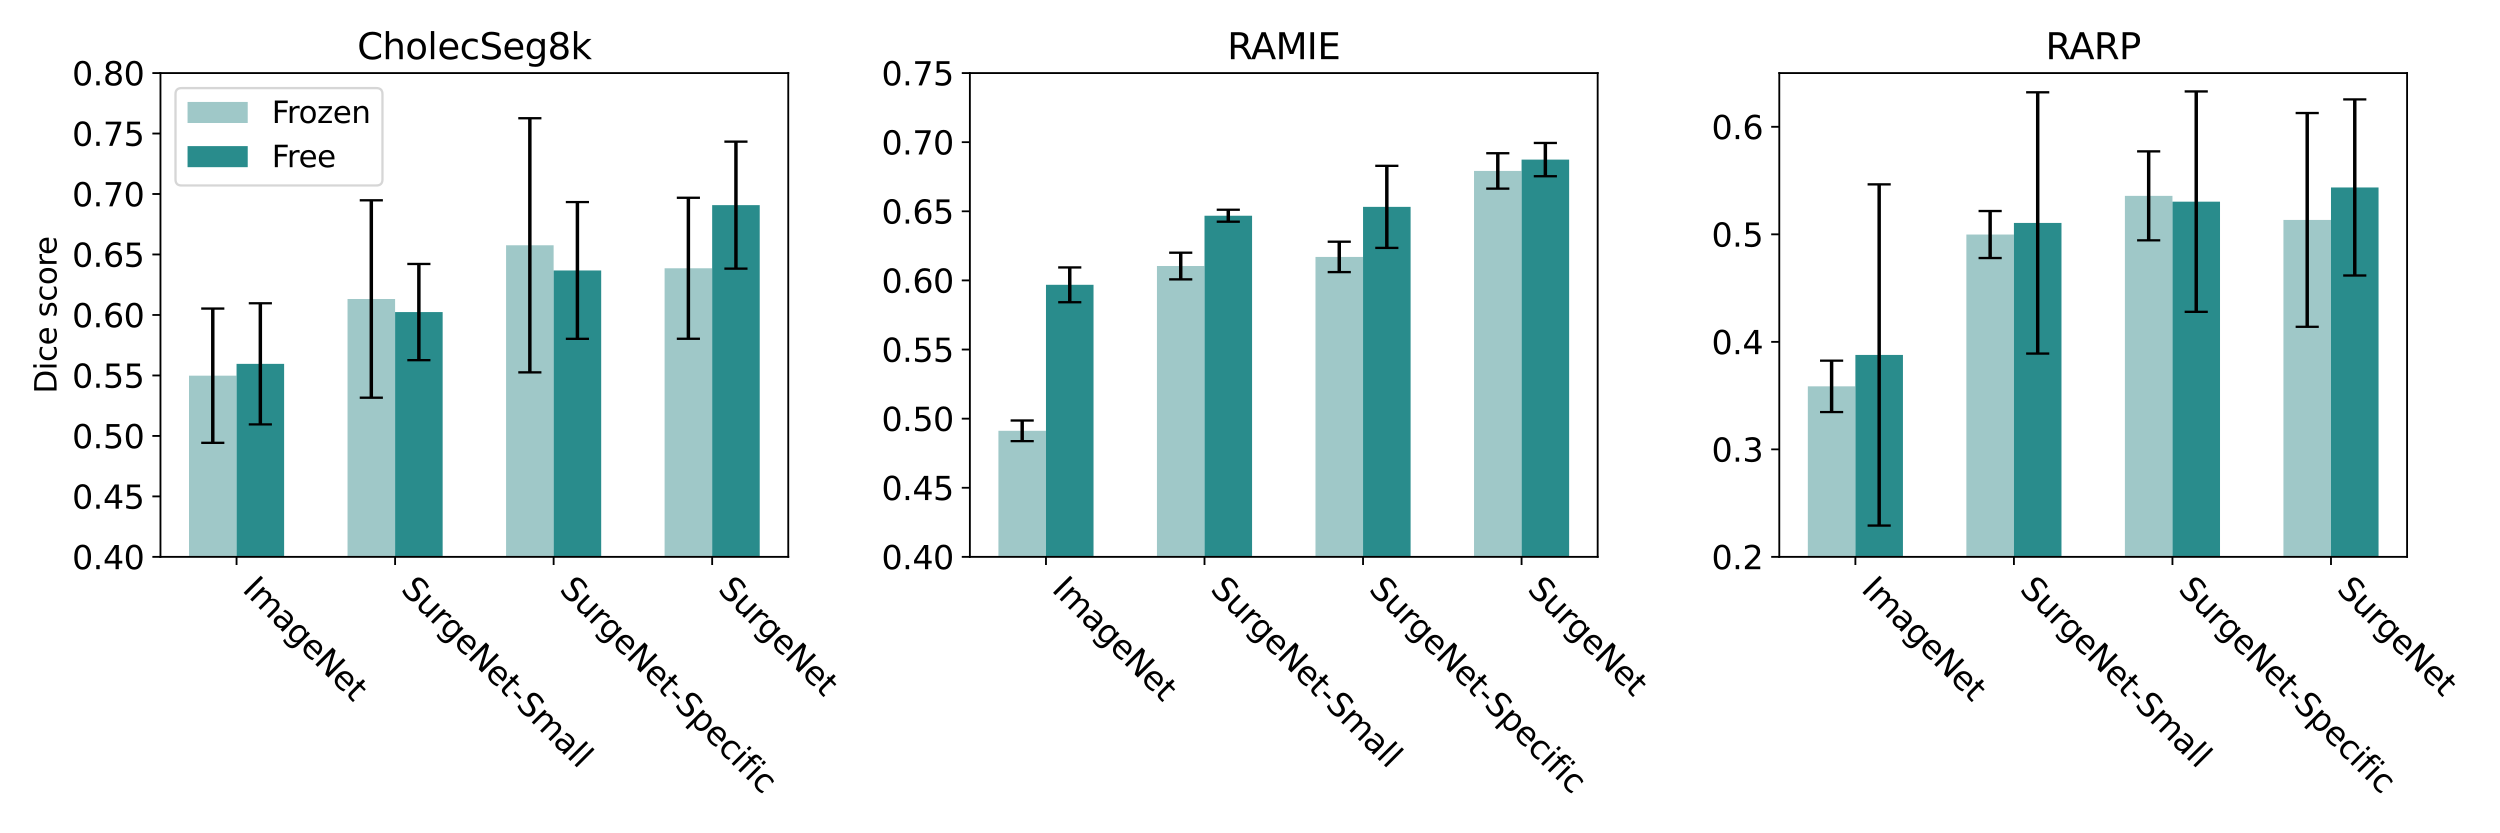 <?xml version="1.0" encoding="utf-8" standalone="no"?>
<!DOCTYPE svg PUBLIC "-//W3C//DTD SVG 1.1//EN"
  "http://www.w3.org/Graphics/SVG/1.1/DTD/svg11.dtd">
<svg xmlns:xlink="http://www.w3.org/1999/xlink" width="1080pt" height="360pt" viewBox="0 0 1080 360" xmlns="http://www.w3.org/2000/svg" version="1.1">
 <defs>
  <style type="text/css">*{stroke-linejoin: round; stroke-linecap: butt}</style>
 </defs>
 <g id="figure_1">
  <g id="patch_1">
   <path d="M 0 360 
L 1080 360 
L 1080 0 
L 0 0 
z
" style="fill: #ffffff"/>
  </g>
  <g id="axes_1">
   <g id="patch_2">
    <path d="M 69.32 240.573 
L 340.527 240.573 
L 340.527 31.56 
L 69.32 31.56 
z
" style="fill: #ffffff"/>
   </g>
   <g id="patch_3">
    <path d="M 81.648 449.586 
L 102.194 449.586 
L 102.194 162.298 
L 81.648 162.298 
z
" clip-path="url(#p10897b1c8f)" style="fill: #9fc8c8"/>
   </g>
   <g id="patch_4">
    <path d="M 150.134 449.586 
L 170.68 449.586 
L 170.68 129.169 
L 150.134 129.169 
z
" clip-path="url(#p10897b1c8f)" style="fill: #9fc8c8"/>
   </g>
   <g id="patch_5">
    <path d="M 218.621 449.586 
L 239.167 449.586 
L 239.167 105.969 
L 218.621 105.969 
z
" clip-path="url(#p10897b1c8f)" style="fill: #9fc8c8"/>
   </g>
   <g id="patch_6">
    <path d="M 287.107 449.586 
L 307.653 449.586 
L 307.653 115.897 
L 287.107 115.897 
z
" clip-path="url(#p10897b1c8f)" style="fill: #9fc8c8"/>
   </g>
   <g id="patch_7">
    <path d="M 102.194 449.586 
L 122.74 449.586 
L 122.74 157.177 
L 102.194 157.177 
z
" clip-path="url(#p10897b1c8f)" style="fill: #298c8c"/>
   </g>
   <g id="patch_8">
    <path d="M 170.68 449.586 
L 191.226 449.586 
L 191.226 134.813 
L 170.68 134.813 
z
" clip-path="url(#p10897b1c8f)" style="fill: #298c8c"/>
   </g>
   <g id="patch_9">
    <path d="M 239.167 449.586 
L 259.713 449.586 
L 259.713 116.837 
L 239.167 116.837 
z
" clip-path="url(#p10897b1c8f)" style="fill: #298c8c"/>
   </g>
   <g id="patch_10">
    <path d="M 307.653 449.586 
L 328.199 449.586 
L 328.199 88.621 
L 307.653 88.621 
z
" clip-path="url(#p10897b1c8f)" style="fill: #298c8c"/>
   </g>
   <g id="matplotlib.axis_1">
    <g id="xtick_1">
     <g id="line2d_1">
      <defs>
       <path id="m6257ae91d3" d="M 0 0 
L 0 3.5 
" style="stroke: #000000; stroke-width: 0.8"/>
      </defs>
      <g>
       <use xlink:href="#m6257ae91d3" x="102.194" y="240.573" style="stroke: #000000; stroke-width: 0.8"/>
      </g>
     </g>
     <g id="text_1">
      <!-- ImageNet -->
      <g transform="translate(104.252 255.095) rotate(-315) scale(0.14 -0.14)">
       <defs>
        <path id="DejaVuSans-49" d="M 628 4666 
L 1259 4666 
L 1259 0 
L 628 0 
L 628 4666 
z
" transform="scale(0.016)"/>
        <path id="DejaVuSans-6d" d="M 3328 2828 
Q 3544 3216 3844 3400 
Q 4144 3584 4550 3584 
Q 5097 3584 5394 3201 
Q 5691 2819 5691 2113 
L 5691 0 
L 5113 0 
L 5113 2094 
Q 5113 2597 4934 2840 
Q 4756 3084 4391 3084 
Q 3944 3084 3684 2787 
Q 3425 2491 3425 1978 
L 3425 0 
L 2847 0 
L 2847 2094 
Q 2847 2600 2669 2842 
Q 2491 3084 2119 3084 
Q 1678 3084 1418 2786 
Q 1159 2488 1159 1978 
L 1159 0 
L 581 0 
L 581 3500 
L 1159 3500 
L 1159 2956 
Q 1356 3278 1631 3431 
Q 1906 3584 2284 3584 
Q 2666 3584 2933 3390 
Q 3200 3197 3328 2828 
z
" transform="scale(0.016)"/>
        <path id="DejaVuSans-61" d="M 2194 1759 
Q 1497 1759 1228 1600 
Q 959 1441 959 1056 
Q 959 750 1161 570 
Q 1363 391 1709 391 
Q 2188 391 2477 730 
Q 2766 1069 2766 1631 
L 2766 1759 
L 2194 1759 
z
M 3341 1997 
L 3341 0 
L 2766 0 
L 2766 531 
Q 2569 213 2275 61 
Q 1981 -91 1556 -91 
Q 1019 -91 701 211 
Q 384 513 384 1019 
Q 384 1609 779 1909 
Q 1175 2209 1959 2209 
L 2766 2209 
L 2766 2266 
Q 2766 2663 2505 2880 
Q 2244 3097 1772 3097 
Q 1472 3097 1187 3025 
Q 903 2953 641 2809 
L 641 3341 
Q 956 3463 1253 3523 
Q 1550 3584 1831 3584 
Q 2591 3584 2966 3190 
Q 3341 2797 3341 1997 
z
" transform="scale(0.016)"/>
        <path id="DejaVuSans-67" d="M 2906 1791 
Q 2906 2416 2648 2759 
Q 2391 3103 1925 3103 
Q 1463 3103 1205 2759 
Q 947 2416 947 1791 
Q 947 1169 1205 825 
Q 1463 481 1925 481 
Q 2391 481 2648 825 
Q 2906 1169 2906 1791 
z
M 3481 434 
Q 3481 -459 3084 -895 
Q 2688 -1331 1869 -1331 
Q 1566 -1331 1297 -1286 
Q 1028 -1241 775 -1147 
L 775 -588 
Q 1028 -725 1275 -790 
Q 1522 -856 1778 -856 
Q 2344 -856 2625 -561 
Q 2906 -266 2906 331 
L 2906 616 
Q 2728 306 2450 153 
Q 2172 0 1784 0 
Q 1141 0 747 490 
Q 353 981 353 1791 
Q 353 2603 747 3093 
Q 1141 3584 1784 3584 
Q 2172 3584 2450 3431 
Q 2728 3278 2906 2969 
L 2906 3500 
L 3481 3500 
L 3481 434 
z
" transform="scale(0.016)"/>
        <path id="DejaVuSans-65" d="M 3597 1894 
L 3597 1613 
L 953 1613 
Q 991 1019 1311 708 
Q 1631 397 2203 397 
Q 2534 397 2845 478 
Q 3156 559 3463 722 
L 3463 178 
Q 3153 47 2828 -22 
Q 2503 -91 2169 -91 
Q 1331 -91 842 396 
Q 353 884 353 1716 
Q 353 2575 817 3079 
Q 1281 3584 2069 3584 
Q 2775 3584 3186 3129 
Q 3597 2675 3597 1894 
z
M 3022 2063 
Q 3016 2534 2758 2815 
Q 2500 3097 2075 3097 
Q 1594 3097 1305 2825 
Q 1016 2553 972 2059 
L 3022 2063 
z
" transform="scale(0.016)"/>
        <path id="DejaVuSans-4e" d="M 628 4666 
L 1478 4666 
L 3547 763 
L 3547 4666 
L 4159 4666 
L 4159 0 
L 3309 0 
L 1241 3903 
L 1241 0 
L 628 0 
L 628 4666 
z
" transform="scale(0.016)"/>
        <path id="DejaVuSans-74" d="M 1172 4494 
L 1172 3500 
L 2356 3500 
L 2356 3053 
L 1172 3053 
L 1172 1153 
Q 1172 725 1289 603 
Q 1406 481 1766 481 
L 2356 481 
L 2356 0 
L 1766 0 
Q 1100 0 847 248 
Q 594 497 594 1153 
L 594 3053 
L 172 3053 
L 172 3500 
L 594 3500 
L 594 4494 
L 1172 4494 
z
" transform="scale(0.016)"/>
       </defs>
       <use xlink:href="#DejaVuSans-49"/>
       <use xlink:href="#DejaVuSans-6d" x="29.492"/>
       <use xlink:href="#DejaVuSans-61" x="126.904"/>
       <use xlink:href="#DejaVuSans-67" x="188.184"/>
       <use xlink:href="#DejaVuSans-65" x="251.66"/>
       <use xlink:href="#DejaVuSans-4e" x="313.184"/>
       <use xlink:href="#DejaVuSans-65" x="387.988"/>
       <use xlink:href="#DejaVuSans-74" x="449.512"/>
      </g>
     </g>
    </g>
    <g id="xtick_2">
     <g id="line2d_2">
      <g>
       <use xlink:href="#m6257ae91d3" x="170.68" y="240.573" style="stroke: #000000; stroke-width: 0.8"/>
      </g>
     </g>
     <g id="text_2">
      <!-- SurgeNet-Small -->
      <g transform="translate(172.739 255.095) rotate(-315) scale(0.14 -0.14)">
       <defs>
        <path id="DejaVuSans-53" d="M 3425 4513 
L 3425 3897 
Q 3066 4069 2747 4153 
Q 2428 4238 2131 4238 
Q 1616 4238 1336 4038 
Q 1056 3838 1056 3469 
Q 1056 3159 1242 3001 
Q 1428 2844 1947 2747 
L 2328 2669 
Q 3034 2534 3370 2195 
Q 3706 1856 3706 1288 
Q 3706 609 3251 259 
Q 2797 -91 1919 -91 
Q 1588 -91 1214 -16 
Q 841 59 441 206 
L 441 856 
Q 825 641 1194 531 
Q 1563 422 1919 422 
Q 2459 422 2753 634 
Q 3047 847 3047 1241 
Q 3047 1584 2836 1778 
Q 2625 1972 2144 2069 
L 1759 2144 
Q 1053 2284 737 2584 
Q 422 2884 422 3419 
Q 422 4038 858 4394 
Q 1294 4750 2059 4750 
Q 2388 4750 2728 4690 
Q 3069 4631 3425 4513 
z
" transform="scale(0.016)"/>
        <path id="DejaVuSans-75" d="M 544 1381 
L 544 3500 
L 1119 3500 
L 1119 1403 
Q 1119 906 1312 657 
Q 1506 409 1894 409 
Q 2359 409 2629 706 
Q 2900 1003 2900 1516 
L 2900 3500 
L 3475 3500 
L 3475 0 
L 2900 0 
L 2900 538 
Q 2691 219 2414 64 
Q 2138 -91 1772 -91 
Q 1169 -91 856 284 
Q 544 659 544 1381 
z
M 1991 3584 
L 1991 3584 
z
" transform="scale(0.016)"/>
        <path id="DejaVuSans-72" d="M 2631 2963 
Q 2534 3019 2420 3045 
Q 2306 3072 2169 3072 
Q 1681 3072 1420 2755 
Q 1159 2438 1159 1844 
L 1159 0 
L 581 0 
L 581 3500 
L 1159 3500 
L 1159 2956 
Q 1341 3275 1631 3429 
Q 1922 3584 2338 3584 
Q 2397 3584 2469 3576 
Q 2541 3569 2628 3553 
L 2631 2963 
z
" transform="scale(0.016)"/>
        <path id="DejaVuSans-2d" d="M 313 2009 
L 1997 2009 
L 1997 1497 
L 313 1497 
L 313 2009 
z
" transform="scale(0.016)"/>
        <path id="DejaVuSans-6c" d="M 603 4863 
L 1178 4863 
L 1178 0 
L 603 0 
L 603 4863 
z
" transform="scale(0.016)"/>
       </defs>
       <use xlink:href="#DejaVuSans-53"/>
       <use xlink:href="#DejaVuSans-75" x="63.477"/>
       <use xlink:href="#DejaVuSans-72" x="126.855"/>
       <use xlink:href="#DejaVuSans-67" x="166.219"/>
       <use xlink:href="#DejaVuSans-65" x="229.695"/>
       <use xlink:href="#DejaVuSans-4e" x="291.219"/>
       <use xlink:href="#DejaVuSans-65" x="366.023"/>
       <use xlink:href="#DejaVuSans-74" x="427.547"/>
       <use xlink:href="#DejaVuSans-2d" x="466.756"/>
       <use xlink:href="#DejaVuSans-53" x="502.84"/>
       <use xlink:href="#DejaVuSans-6d" x="566.316"/>
       <use xlink:href="#DejaVuSans-61" x="663.729"/>
       <use xlink:href="#DejaVuSans-6c" x="725.008"/>
       <use xlink:href="#DejaVuSans-6c" x="752.791"/>
      </g>
     </g>
    </g>
    <g id="xtick_3">
     <g id="line2d_3">
      <g>
       <use xlink:href="#m6257ae91d3" x="239.167" y="240.573" style="stroke: #000000; stroke-width: 0.8"/>
      </g>
     </g>
     <g id="text_3">
      <!-- SurgeNet-Specific -->
      <g transform="translate(241.226 255.095) rotate(-315) scale(0.14 -0.14)">
       <defs>
        <path id="DejaVuSans-70" d="M 1159 525 
L 1159 -1331 
L 581 -1331 
L 581 3500 
L 1159 3500 
L 1159 2969 
Q 1341 3281 1617 3432 
Q 1894 3584 2278 3584 
Q 2916 3584 3314 3078 
Q 3713 2572 3713 1747 
Q 3713 922 3314 415 
Q 2916 -91 2278 -91 
Q 1894 -91 1617 61 
Q 1341 213 1159 525 
z
M 3116 1747 
Q 3116 2381 2855 2742 
Q 2594 3103 2138 3103 
Q 1681 3103 1420 2742 
Q 1159 2381 1159 1747 
Q 1159 1113 1420 752 
Q 1681 391 2138 391 
Q 2594 391 2855 752 
Q 3116 1113 3116 1747 
z
" transform="scale(0.016)"/>
        <path id="DejaVuSans-63" d="M 3122 3366 
L 3122 2828 
Q 2878 2963 2633 3030 
Q 2388 3097 2138 3097 
Q 1578 3097 1268 2742 
Q 959 2388 959 1747 
Q 959 1106 1268 751 
Q 1578 397 2138 397 
Q 2388 397 2633 464 
Q 2878 531 3122 666 
L 3122 134 
Q 2881 22 2623 -34 
Q 2366 -91 2075 -91 
Q 1284 -91 818 406 
Q 353 903 353 1747 
Q 353 2603 823 3093 
Q 1294 3584 2113 3584 
Q 2378 3584 2631 3529 
Q 2884 3475 3122 3366 
z
" transform="scale(0.016)"/>
        <path id="DejaVuSans-69" d="M 603 3500 
L 1178 3500 
L 1178 0 
L 603 0 
L 603 3500 
z
M 603 4863 
L 1178 4863 
L 1178 4134 
L 603 4134 
L 603 4863 
z
" transform="scale(0.016)"/>
        <path id="DejaVuSans-66" d="M 2375 4863 
L 2375 4384 
L 1825 4384 
Q 1516 4384 1395 4259 
Q 1275 4134 1275 3809 
L 1275 3500 
L 2222 3500 
L 2222 3053 
L 1275 3053 
L 1275 0 
L 697 0 
L 697 3053 
L 147 3053 
L 147 3500 
L 697 3500 
L 697 3744 
Q 697 4328 969 4595 
Q 1241 4863 1831 4863 
L 2375 4863 
z
" transform="scale(0.016)"/>
       </defs>
       <use xlink:href="#DejaVuSans-53"/>
       <use xlink:href="#DejaVuSans-75" x="63.477"/>
       <use xlink:href="#DejaVuSans-72" x="126.855"/>
       <use xlink:href="#DejaVuSans-67" x="166.219"/>
       <use xlink:href="#DejaVuSans-65" x="229.695"/>
       <use xlink:href="#DejaVuSans-4e" x="291.219"/>
       <use xlink:href="#DejaVuSans-65" x="366.023"/>
       <use xlink:href="#DejaVuSans-74" x="427.547"/>
       <use xlink:href="#DejaVuSans-2d" x="466.756"/>
       <use xlink:href="#DejaVuSans-53" x="502.84"/>
       <use xlink:href="#DejaVuSans-70" x="566.316"/>
       <use xlink:href="#DejaVuSans-65" x="629.793"/>
       <use xlink:href="#DejaVuSans-63" x="691.316"/>
       <use xlink:href="#DejaVuSans-69" x="746.297"/>
       <use xlink:href="#DejaVuSans-66" x="774.08"/>
       <use xlink:href="#DejaVuSans-69" x="809.285"/>
       <use xlink:href="#DejaVuSans-63" x="837.068"/>
      </g>
     </g>
    </g>
    <g id="xtick_4">
     <g id="line2d_4">
      <g>
       <use xlink:href="#m6257ae91d3" x="307.653" y="240.573" style="stroke: #000000; stroke-width: 0.8"/>
      </g>
     </g>
     <g id="text_4">
      <!-- SurgeNet -->
      <g transform="translate(309.712 255.095) rotate(-315) scale(0.14 -0.14)">
       <use xlink:href="#DejaVuSans-53"/>
       <use xlink:href="#DejaVuSans-75" x="63.477"/>
       <use xlink:href="#DejaVuSans-72" x="126.855"/>
       <use xlink:href="#DejaVuSans-67" x="166.219"/>
       <use xlink:href="#DejaVuSans-65" x="229.695"/>
       <use xlink:href="#DejaVuSans-4e" x="291.219"/>
       <use xlink:href="#DejaVuSans-65" x="366.023"/>
       <use xlink:href="#DejaVuSans-74" x="427.547"/>
      </g>
     </g>
    </g>
   </g>
   <g id="matplotlib.axis_2">
    <g id="ytick_1">
     <g id="line2d_5">
      <defs>
       <path id="m3f61ec15bc" d="M 0 0 
L -3.5 0 
" style="stroke: #000000; stroke-width: 0.8"/>
      </defs>
      <g>
       <use xlink:href="#m3f61ec15bc" x="69.32" y="240.573" style="stroke: #000000; stroke-width: 0.8"/>
      </g>
     </g>
     <g id="text_5">
      <!-- 0.40 -->
      <g transform="translate(31.148 245.892) scale(0.14 -0.14)">
       <defs>
        <path id="DejaVuSans-30" d="M 2034 4250 
Q 1547 4250 1301 3770 
Q 1056 3291 1056 2328 
Q 1056 1369 1301 889 
Q 1547 409 2034 409 
Q 2525 409 2770 889 
Q 3016 1369 3016 2328 
Q 3016 3291 2770 3770 
Q 2525 4250 2034 4250 
z
M 2034 4750 
Q 2819 4750 3233 4129 
Q 3647 3509 3647 2328 
Q 3647 1150 3233 529 
Q 2819 -91 2034 -91 
Q 1250 -91 836 529 
Q 422 1150 422 2328 
Q 422 3509 836 4129 
Q 1250 4750 2034 4750 
z
" transform="scale(0.016)"/>
        <path id="DejaVuSans-2e" d="M 684 794 
L 1344 794 
L 1344 0 
L 684 0 
L 684 794 
z
" transform="scale(0.016)"/>
        <path id="DejaVuSans-34" d="M 2419 4116 
L 825 1625 
L 2419 1625 
L 2419 4116 
z
M 2253 4666 
L 3047 4666 
L 3047 1625 
L 3713 1625 
L 3713 1100 
L 3047 1100 
L 3047 0 
L 2419 0 
L 2419 1100 
L 313 1100 
L 313 1709 
L 2253 4666 
z
" transform="scale(0.016)"/>
       </defs>
       <use xlink:href="#DejaVuSans-30"/>
       <use xlink:href="#DejaVuSans-2e" x="63.623"/>
       <use xlink:href="#DejaVuSans-34" x="95.41"/>
       <use xlink:href="#DejaVuSans-30" x="159.033"/>
      </g>
     </g>
    </g>
    <g id="ytick_2">
     <g id="line2d_6">
      <g>
       <use xlink:href="#m3f61ec15bc" x="69.32" y="214.447" style="stroke: #000000; stroke-width: 0.8"/>
      </g>
     </g>
     <g id="text_6">
      <!-- 0.45 -->
      <g transform="translate(31.148 219.765) scale(0.14 -0.14)">
       <defs>
        <path id="DejaVuSans-35" d="M 691 4666 
L 3169 4666 
L 3169 4134 
L 1269 4134 
L 1269 2991 
Q 1406 3038 1543 3061 
Q 1681 3084 1819 3084 
Q 2600 3084 3056 2656 
Q 3513 2228 3513 1497 
Q 3513 744 3044 326 
Q 2575 -91 1722 -91 
Q 1428 -91 1123 -41 
Q 819 9 494 109 
L 494 744 
Q 775 591 1075 516 
Q 1375 441 1709 441 
Q 2250 441 2565 725 
Q 2881 1009 2881 1497 
Q 2881 1984 2565 2268 
Q 2250 2553 1709 2553 
Q 1456 2553 1204 2497 
Q 953 2441 691 2322 
L 691 4666 
z
" transform="scale(0.016)"/>
       </defs>
       <use xlink:href="#DejaVuSans-30"/>
       <use xlink:href="#DejaVuSans-2e" x="63.623"/>
       <use xlink:href="#DejaVuSans-34" x="95.41"/>
       <use xlink:href="#DejaVuSans-35" x="159.033"/>
      </g>
     </g>
    </g>
    <g id="ytick_3">
     <g id="line2d_7">
      <g>
       <use xlink:href="#m3f61ec15bc" x="69.32" y="188.32" style="stroke: #000000; stroke-width: 0.8"/>
      </g>
     </g>
     <g id="text_7">
      <!-- 0.50 -->
      <g transform="translate(31.148 193.639) scale(0.14 -0.14)">
       <use xlink:href="#DejaVuSans-30"/>
       <use xlink:href="#DejaVuSans-2e" x="63.623"/>
       <use xlink:href="#DejaVuSans-35" x="95.41"/>
       <use xlink:href="#DejaVuSans-30" x="159.033"/>
      </g>
     </g>
    </g>
    <g id="ytick_4">
     <g id="line2d_8">
      <g>
       <use xlink:href="#m3f61ec15bc" x="69.32" y="162.193" style="stroke: #000000; stroke-width: 0.8"/>
      </g>
     </g>
     <g id="text_8">
      <!-- 0.55 -->
      <g transform="translate(31.148 167.512) scale(0.14 -0.14)">
       <use xlink:href="#DejaVuSans-30"/>
       <use xlink:href="#DejaVuSans-2e" x="63.623"/>
       <use xlink:href="#DejaVuSans-35" x="95.41"/>
       <use xlink:href="#DejaVuSans-35" x="159.033"/>
      </g>
     </g>
    </g>
    <g id="ytick_5">
     <g id="line2d_9">
      <g>
       <use xlink:href="#m3f61ec15bc" x="69.32" y="136.067" style="stroke: #000000; stroke-width: 0.8"/>
      </g>
     </g>
     <g id="text_9">
      <!-- 0.60 -->
      <g transform="translate(31.148 141.385) scale(0.14 -0.14)">
       <defs>
        <path id="DejaVuSans-36" d="M 2113 2584 
Q 1688 2584 1439 2293 
Q 1191 2003 1191 1497 
Q 1191 994 1439 701 
Q 1688 409 2113 409 
Q 2538 409 2786 701 
Q 3034 994 3034 1497 
Q 3034 2003 2786 2293 
Q 2538 2584 2113 2584 
z
M 3366 4563 
L 3366 3988 
Q 3128 4100 2886 4159 
Q 2644 4219 2406 4219 
Q 1781 4219 1451 3797 
Q 1122 3375 1075 2522 
Q 1259 2794 1537 2939 
Q 1816 3084 2150 3084 
Q 2853 3084 3261 2657 
Q 3669 2231 3669 1497 
Q 3669 778 3244 343 
Q 2819 -91 2113 -91 
Q 1303 -91 875 529 
Q 447 1150 447 2328 
Q 447 3434 972 4092 
Q 1497 4750 2381 4750 
Q 2619 4750 2861 4703 
Q 3103 4656 3366 4563 
z
" transform="scale(0.016)"/>
       </defs>
       <use xlink:href="#DejaVuSans-30"/>
       <use xlink:href="#DejaVuSans-2e" x="63.623"/>
       <use xlink:href="#DejaVuSans-36" x="95.41"/>
       <use xlink:href="#DejaVuSans-30" x="159.033"/>
      </g>
     </g>
    </g>
    <g id="ytick_6">
     <g id="line2d_10">
      <g>
       <use xlink:href="#m3f61ec15bc" x="69.32" y="109.94" style="stroke: #000000; stroke-width: 0.8"/>
      </g>
     </g>
     <g id="text_10">
      <!-- 0.65 -->
      <g transform="translate(31.148 115.259) scale(0.14 -0.14)">
       <use xlink:href="#DejaVuSans-30"/>
       <use xlink:href="#DejaVuSans-2e" x="63.623"/>
       <use xlink:href="#DejaVuSans-36" x="95.41"/>
       <use xlink:href="#DejaVuSans-35" x="159.033"/>
      </g>
     </g>
    </g>
    <g id="ytick_7">
     <g id="line2d_11">
      <g>
       <use xlink:href="#m3f61ec15bc" x="69.32" y="83.813" style="stroke: #000000; stroke-width: 0.8"/>
      </g>
     </g>
     <g id="text_11">
      <!-- 0.70 -->
      <g transform="translate(31.148 89.132) scale(0.14 -0.14)">
       <defs>
        <path id="DejaVuSans-37" d="M 525 4666 
L 3525 4666 
L 3525 4397 
L 1831 0 
L 1172 0 
L 2766 4134 
L 525 4134 
L 525 4666 
z
" transform="scale(0.016)"/>
       </defs>
       <use xlink:href="#DejaVuSans-30"/>
       <use xlink:href="#DejaVuSans-2e" x="63.623"/>
       <use xlink:href="#DejaVuSans-37" x="95.41"/>
       <use xlink:href="#DejaVuSans-30" x="159.033"/>
      </g>
     </g>
    </g>
    <g id="ytick_8">
     <g id="line2d_12">
      <g>
       <use xlink:href="#m3f61ec15bc" x="69.32" y="57.687" style="stroke: #000000; stroke-width: 0.8"/>
      </g>
     </g>
     <g id="text_12">
      <!-- 0.75 -->
      <g transform="translate(31.148 63.006) scale(0.14 -0.14)">
       <use xlink:href="#DejaVuSans-30"/>
       <use xlink:href="#DejaVuSans-2e" x="63.623"/>
       <use xlink:href="#DejaVuSans-37" x="95.41"/>
       <use xlink:href="#DejaVuSans-35" x="159.033"/>
      </g>
     </g>
    </g>
    <g id="ytick_9">
     <g id="line2d_13">
      <g>
       <use xlink:href="#m3f61ec15bc" x="69.32" y="31.56" style="stroke: #000000; stroke-width: 0.8"/>
      </g>
     </g>
     <g id="text_13">
      <!-- 0.80 -->
      <g transform="translate(31.148 36.879) scale(0.14 -0.14)">
       <defs>
        <path id="DejaVuSans-38" d="M 2034 2216 
Q 1584 2216 1326 1975 
Q 1069 1734 1069 1313 
Q 1069 891 1326 650 
Q 1584 409 2034 409 
Q 2484 409 2743 651 
Q 3003 894 3003 1313 
Q 3003 1734 2745 1975 
Q 2488 2216 2034 2216 
z
M 1403 2484 
Q 997 2584 770 2862 
Q 544 3141 544 3541 
Q 544 4100 942 4425 
Q 1341 4750 2034 4750 
Q 2731 4750 3128 4425 
Q 3525 4100 3525 3541 
Q 3525 3141 3298 2862 
Q 3072 2584 2669 2484 
Q 3125 2378 3379 2068 
Q 3634 1759 3634 1313 
Q 3634 634 3220 271 
Q 2806 -91 2034 -91 
Q 1263 -91 848 271 
Q 434 634 434 1313 
Q 434 1759 690 2068 
Q 947 2378 1403 2484 
z
M 1172 3481 
Q 1172 3119 1398 2916 
Q 1625 2713 2034 2713 
Q 2441 2713 2670 2916 
Q 2900 3119 2900 3481 
Q 2900 3844 2670 4047 
Q 2441 4250 2034 4250 
Q 1625 4250 1398 4047 
Q 1172 3844 1172 3481 
z
" transform="scale(0.016)"/>
       </defs>
       <use xlink:href="#DejaVuSans-30"/>
       <use xlink:href="#DejaVuSans-2e" x="63.623"/>
       <use xlink:href="#DejaVuSans-38" x="95.41"/>
       <use xlink:href="#DejaVuSans-30" x="159.033"/>
      </g>
     </g>
    </g>
    <g id="text_14">
     <!-- Dice score -->
     <g transform="translate(24.445 169.979) rotate(-90) scale(0.13 -0.13)">
      <defs>
       <path id="DejaVuSans-44" d="M 1259 4147 
L 1259 519 
L 2022 519 
Q 2988 519 3436 956 
Q 3884 1394 3884 2338 
Q 3884 3275 3436 3711 
Q 2988 4147 2022 4147 
L 1259 4147 
z
M 628 4666 
L 1925 4666 
Q 3281 4666 3915 4102 
Q 4550 3538 4550 2338 
Q 4550 1131 3912 565 
Q 3275 0 1925 0 
L 628 0 
L 628 4666 
z
" transform="scale(0.016)"/>
       <path id="DejaVuSans-20" transform="scale(0.016)"/>
       <path id="DejaVuSans-73" d="M 2834 3397 
L 2834 2853 
Q 2591 2978 2328 3040 
Q 2066 3103 1784 3103 
Q 1356 3103 1142 2972 
Q 928 2841 928 2578 
Q 928 2378 1081 2264 
Q 1234 2150 1697 2047 
L 1894 2003 
Q 2506 1872 2764 1633 
Q 3022 1394 3022 966 
Q 3022 478 2636 193 
Q 2250 -91 1575 -91 
Q 1294 -91 989 -36 
Q 684 19 347 128 
L 347 722 
Q 666 556 975 473 
Q 1284 391 1588 391 
Q 1994 391 2212 530 
Q 2431 669 2431 922 
Q 2431 1156 2273 1281 
Q 2116 1406 1581 1522 
L 1381 1569 
Q 847 1681 609 1914 
Q 372 2147 372 2553 
Q 372 3047 722 3315 
Q 1072 3584 1716 3584 
Q 2034 3584 2315 3537 
Q 2597 3491 2834 3397 
z
" transform="scale(0.016)"/>
       <path id="DejaVuSans-6f" d="M 1959 3097 
Q 1497 3097 1228 2736 
Q 959 2375 959 1747 
Q 959 1119 1226 758 
Q 1494 397 1959 397 
Q 2419 397 2687 759 
Q 2956 1122 2956 1747 
Q 2956 2369 2687 2733 
Q 2419 3097 1959 3097 
z
M 1959 3584 
Q 2709 3584 3137 3096 
Q 3566 2609 3566 1747 
Q 3566 888 3137 398 
Q 2709 -91 1959 -91 
Q 1206 -91 779 398 
Q 353 888 353 1747 
Q 353 2609 779 3096 
Q 1206 3584 1959 3584 
z
" transform="scale(0.016)"/>
      </defs>
      <use xlink:href="#DejaVuSans-44"/>
      <use xlink:href="#DejaVuSans-69" x="77.002"/>
      <use xlink:href="#DejaVuSans-63" x="104.785"/>
      <use xlink:href="#DejaVuSans-65" x="159.766"/>
      <use xlink:href="#DejaVuSans-20" x="221.289"/>
      <use xlink:href="#DejaVuSans-73" x="253.076"/>
      <use xlink:href="#DejaVuSans-63" x="305.176"/>
      <use xlink:href="#DejaVuSans-6f" x="360.156"/>
      <use xlink:href="#DejaVuSans-72" x="421.338"/>
      <use xlink:href="#DejaVuSans-65" x="460.201"/>
     </g>
    </g>
   </g>
   <g id="LineCollection_1">
    <path d="M 91.921 191.303 
L 91.921 133.293 
" clip-path="url(#p10897b1c8f)" style="fill: none; stroke: #000000; stroke-width: 1.5"/>
    <path d="M 160.407 171.813 
L 160.407 86.525 
" clip-path="url(#p10897b1c8f)" style="fill: none; stroke: #000000; stroke-width: 1.5"/>
    <path d="M 228.894 160.853 
L 228.894 51.085 
" clip-path="url(#p10897b1c8f)" style="fill: none; stroke: #000000; stroke-width: 1.5"/>
    <path d="M 297.38 146.356 
L 297.38 85.438 
" clip-path="url(#p10897b1c8f)" style="fill: none; stroke: #000000; stroke-width: 1.5"/>
   </g>
   <g id="line2d_14">
    <defs>
     <path id="md0d13952b5" d="M 5 0 
L -5 -0 
" style="stroke: #000000"/>
    </defs>
    <g clip-path="url(#p10897b1c8f)">
     <use xlink:href="#md0d13952b5" x="91.921" y="191.303" style="stroke: #000000"/>
     <use xlink:href="#md0d13952b5" x="160.407" y="171.813" style="stroke: #000000"/>
     <use xlink:href="#md0d13952b5" x="228.894" y="160.853" style="stroke: #000000"/>
     <use xlink:href="#md0d13952b5" x="297.38" y="146.356" style="stroke: #000000"/>
    </g>
   </g>
   <g id="line2d_15">
    <g clip-path="url(#p10897b1c8f)">
     <use xlink:href="#md0d13952b5" x="91.921" y="133.293" style="stroke: #000000"/>
     <use xlink:href="#md0d13952b5" x="160.407" y="86.525" style="stroke: #000000"/>
     <use xlink:href="#md0d13952b5" x="228.894" y="51.085" style="stroke: #000000"/>
     <use xlink:href="#md0d13952b5" x="297.38" y="85.438" style="stroke: #000000"/>
    </g>
   </g>
   <g id="LineCollection_2">
    <path d="M 112.467 183.342 
L 112.467 131.012 
" clip-path="url(#p10897b1c8f)" style="fill: none; stroke: #000000; stroke-width: 1.5"/>
    <path d="M 180.953 155.595 
L 180.953 114.03 
" clip-path="url(#p10897b1c8f)" style="fill: none; stroke: #000000; stroke-width: 1.5"/>
    <path d="M 249.44 146.381 
L 249.44 87.294 
" clip-path="url(#p10897b1c8f)" style="fill: none; stroke: #000000; stroke-width: 1.5"/>
    <path d="M 317.926 116.051 
L 317.926 61.19 
" clip-path="url(#p10897b1c8f)" style="fill: none; stroke: #000000; stroke-width: 1.5"/>
   </g>
   <g id="line2d_16">
    <g clip-path="url(#p10897b1c8f)">
     <use xlink:href="#md0d13952b5" x="112.467" y="183.342" style="stroke: #000000"/>
     <use xlink:href="#md0d13952b5" x="180.953" y="155.595" style="stroke: #000000"/>
     <use xlink:href="#md0d13952b5" x="249.44" y="146.381" style="stroke: #000000"/>
     <use xlink:href="#md0d13952b5" x="317.926" y="116.051" style="stroke: #000000"/>
    </g>
   </g>
   <g id="line2d_17">
    <g clip-path="url(#p10897b1c8f)">
     <use xlink:href="#md0d13952b5" x="112.467" y="131.012" style="stroke: #000000"/>
     <use xlink:href="#md0d13952b5" x="180.953" y="114.03" style="stroke: #000000"/>
     <use xlink:href="#md0d13952b5" x="249.44" y="87.294" style="stroke: #000000"/>
     <use xlink:href="#md0d13952b5" x="317.926" y="61.19" style="stroke: #000000"/>
    </g>
   </g>
   <g id="patch_11">
    <path d="M 69.32 240.573 
L 69.32 31.56 
" style="fill: none; stroke: #000000; stroke-width: 0.8; stroke-linejoin: miter; stroke-linecap: square"/>
   </g>
   <g id="patch_12">
    <path d="M 340.527 240.573 
L 340.527 31.56 
" style="fill: none; stroke: #000000; stroke-width: 0.8; stroke-linejoin: miter; stroke-linecap: square"/>
   </g>
   <g id="patch_13">
    <path d="M 69.32 240.573 
L 340.527 240.573 
" style="fill: none; stroke: #000000; stroke-width: 0.8; stroke-linejoin: miter; stroke-linecap: square"/>
   </g>
   <g id="patch_14">
    <path d="M 69.32 31.56 
L 340.527 31.56 
" style="fill: none; stroke: #000000; stroke-width: 0.8; stroke-linejoin: miter; stroke-linecap: square"/>
   </g>
   <g id="text_15">
    <!-- CholecSeg8k -->
    <g transform="translate(154.323 25.56) scale(0.156 -0.156)">
     <defs>
      <path id="DejaVuSans-43" d="M 4122 4306 
L 4122 3641 
Q 3803 3938 3442 4084 
Q 3081 4231 2675 4231 
Q 1875 4231 1450 3742 
Q 1025 3253 1025 2328 
Q 1025 1406 1450 917 
Q 1875 428 2675 428 
Q 3081 428 3442 575 
Q 3803 722 4122 1019 
L 4122 359 
Q 3791 134 3420 21 
Q 3050 -91 2638 -91 
Q 1578 -91 968 557 
Q 359 1206 359 2328 
Q 359 3453 968 4101 
Q 1578 4750 2638 4750 
Q 3056 4750 3426 4639 
Q 3797 4528 4122 4306 
z
" transform="scale(0.016)"/>
      <path id="DejaVuSans-68" d="M 3513 2113 
L 3513 0 
L 2938 0 
L 2938 2094 
Q 2938 2591 2744 2837 
Q 2550 3084 2163 3084 
Q 1697 3084 1428 2787 
Q 1159 2491 1159 1978 
L 1159 0 
L 581 0 
L 581 4863 
L 1159 4863 
L 1159 2956 
Q 1366 3272 1645 3428 
Q 1925 3584 2291 3584 
Q 2894 3584 3203 3211 
Q 3513 2838 3513 2113 
z
" transform="scale(0.016)"/>
      <path id="DejaVuSans-6b" d="M 581 4863 
L 1159 4863 
L 1159 1991 
L 2875 3500 
L 3609 3500 
L 1753 1863 
L 3688 0 
L 2938 0 
L 1159 1709 
L 1159 0 
L 581 0 
L 581 4863 
z
" transform="scale(0.016)"/>
     </defs>
     <use xlink:href="#DejaVuSans-43"/>
     <use xlink:href="#DejaVuSans-68" x="69.824"/>
     <use xlink:href="#DejaVuSans-6f" x="133.203"/>
     <use xlink:href="#DejaVuSans-6c" x="194.385"/>
     <use xlink:href="#DejaVuSans-65" x="222.168"/>
     <use xlink:href="#DejaVuSans-63" x="283.691"/>
     <use xlink:href="#DejaVuSans-53" x="338.672"/>
     <use xlink:href="#DejaVuSans-65" x="402.148"/>
     <use xlink:href="#DejaVuSans-67" x="463.672"/>
     <use xlink:href="#DejaVuSans-38" x="527.148"/>
     <use xlink:href="#DejaVuSans-6b" x="590.771"/>
    </g>
   </g>
   <g id="legend_1">
    <g id="patch_15">
     <path d="M 78.42 80.123 
L 162.621 80.123 
Q 165.221 80.123 165.221 77.523 
L 165.221 40.66 
Q 165.221 38.06 162.621 38.06 
L 78.42 38.06 
Q 75.82 38.06 75.82 40.66 
L 75.82 77.523 
Q 75.82 80.123 78.42 80.123 
z
" style="fill: #ffffff; opacity: 0.8; stroke: #cccccc; stroke-linejoin: miter"/>
    </g>
    <g id="patch_16">
     <path d="M 81.02 53.138 
L 107.02 53.138 
L 107.02 44.038 
L 81.02 44.038 
z
" style="fill: #9fc8c8"/>
    </g>
    <g id="text_16">
     <!-- Frozen -->
     <g transform="translate(117.42 53.138) scale(0.13 -0.13)">
      <defs>
       <path id="DejaVuSans-46" d="M 628 4666 
L 3309 4666 
L 3309 4134 
L 1259 4134 
L 1259 2759 
L 3109 2759 
L 3109 2228 
L 1259 2228 
L 1259 0 
L 628 0 
L 628 4666 
z
" transform="scale(0.016)"/>
       <path id="DejaVuSans-7a" d="M 353 3500 
L 3084 3500 
L 3084 2975 
L 922 459 
L 3084 459 
L 3084 0 
L 275 0 
L 275 525 
L 2438 3041 
L 353 3041 
L 353 3500 
z
" transform="scale(0.016)"/>
       <path id="DejaVuSans-6e" d="M 3513 2113 
L 3513 0 
L 2938 0 
L 2938 2094 
Q 2938 2591 2744 2837 
Q 2550 3084 2163 3084 
Q 1697 3084 1428 2787 
Q 1159 2491 1159 1978 
L 1159 0 
L 581 0 
L 581 3500 
L 1159 3500 
L 1159 2956 
Q 1366 3272 1645 3428 
Q 1925 3584 2291 3584 
Q 2894 3584 3203 3211 
Q 3513 2838 3513 2113 
z
" transform="scale(0.016)"/>
      </defs>
      <use xlink:href="#DejaVuSans-46"/>
      <use xlink:href="#DejaVuSans-72" x="50.27"/>
      <use xlink:href="#DejaVuSans-6f" x="89.133"/>
      <use xlink:href="#DejaVuSans-7a" x="150.314"/>
      <use xlink:href="#DejaVuSans-65" x="202.805"/>
      <use xlink:href="#DejaVuSans-6e" x="264.328"/>
     </g>
    </g>
    <g id="patch_17">
     <path d="M 81.02 72.22 
L 107.02 72.22 
L 107.02 63.12 
L 81.02 63.12 
z
" style="fill: #298c8c"/>
    </g>
    <g id="text_17">
     <!-- Free -->
     <g transform="translate(117.42 72.22) scale(0.13 -0.13)">
      <use xlink:href="#DejaVuSans-46"/>
      <use xlink:href="#DejaVuSans-72" x="50.27"/>
      <use xlink:href="#DejaVuSans-65" x="89.133"/>
      <use xlink:href="#DejaVuSans-65" x="150.656"/>
     </g>
    </g>
   </g>
  </g>
  <g id="axes_2">
   <g id="patch_18">
    <path d="M 418.987 240.573 
L 690.194 240.573 
L 690.194 31.56 
L 418.987 31.56 
z
" style="fill: #ffffff"/>
   </g>
   <g id="patch_19">
    <path d="M 431.314 479.445 
L 451.86 479.445 
L 451.86 186.11 
L 431.314 186.11 
z
" clip-path="url(#pf24e161de3)" style="fill: #9fc8c8"/>
   </g>
   <g id="patch_20">
    <path d="M 499.801 479.445 
L 520.347 479.445 
L 520.347 114.926 
L 499.801 114.926 
z
" clip-path="url(#pf24e161de3)" style="fill: #9fc8c8"/>
   </g>
   <g id="patch_21">
    <path d="M 568.288 479.445 
L 588.833 479.445 
L 588.833 110.985 
L 568.288 110.985 
z
" clip-path="url(#pf24e161de3)" style="fill: #9fc8c8"/>
   </g>
   <g id="patch_22">
    <path d="M 636.774 479.445 
L 657.32 479.445 
L 657.32 73.84 
L 636.774 73.84 
z
" clip-path="url(#pf24e161de3)" style="fill: #9fc8c8"/>
   </g>
   <g id="patch_23">
    <path d="M 451.86 479.445 
L 472.406 479.445 
L 472.406 123.048 
L 451.86 123.048 
z
" clip-path="url(#pf24e161de3)" style="fill: #298c8c"/>
   </g>
   <g id="patch_24">
    <path d="M 520.347 479.445 
L 540.893 479.445 
L 540.893 93.189 
L 520.347 93.189 
z
" clip-path="url(#pf24e161de3)" style="fill: #298c8c"/>
   </g>
   <g id="patch_25">
    <path d="M 588.833 479.445 
L 609.379 479.445 
L 609.379 89.367 
L 588.833 89.367 
z
" clip-path="url(#pf24e161de3)" style="fill: #298c8c"/>
   </g>
   <g id="patch_26">
    <path d="M 657.32 479.445 
L 677.866 479.445 
L 677.866 68.943 
L 657.32 68.943 
z
" clip-path="url(#pf24e161de3)" style="fill: #298c8c"/>
   </g>
   <g id="matplotlib.axis_3">
    <g id="xtick_5">
     <g id="line2d_18">
      <g>
       <use xlink:href="#m6257ae91d3" x="451.86" y="240.573" style="stroke: #000000; stroke-width: 0.8"/>
      </g>
     </g>
     <g id="text_18">
      <!-- ImageNet -->
      <g transform="translate(453.919 255.095) rotate(-315) scale(0.14 -0.14)">
       <use xlink:href="#DejaVuSans-49"/>
       <use xlink:href="#DejaVuSans-6d" x="29.492"/>
       <use xlink:href="#DejaVuSans-61" x="126.904"/>
       <use xlink:href="#DejaVuSans-67" x="188.184"/>
       <use xlink:href="#DejaVuSans-65" x="251.66"/>
       <use xlink:href="#DejaVuSans-4e" x="313.184"/>
       <use xlink:href="#DejaVuSans-65" x="387.988"/>
       <use xlink:href="#DejaVuSans-74" x="449.512"/>
      </g>
     </g>
    </g>
    <g id="xtick_6">
     <g id="line2d_19">
      <g>
       <use xlink:href="#m6257ae91d3" x="520.347" y="240.573" style="stroke: #000000; stroke-width: 0.8"/>
      </g>
     </g>
     <g id="text_19">
      <!-- SurgeNet-Small -->
      <g transform="translate(522.406 255.095) rotate(-315) scale(0.14 -0.14)">
       <use xlink:href="#DejaVuSans-53"/>
       <use xlink:href="#DejaVuSans-75" x="63.477"/>
       <use xlink:href="#DejaVuSans-72" x="126.855"/>
       <use xlink:href="#DejaVuSans-67" x="166.219"/>
       <use xlink:href="#DejaVuSans-65" x="229.695"/>
       <use xlink:href="#DejaVuSans-4e" x="291.219"/>
       <use xlink:href="#DejaVuSans-65" x="366.023"/>
       <use xlink:href="#DejaVuSans-74" x="427.547"/>
       <use xlink:href="#DejaVuSans-2d" x="466.756"/>
       <use xlink:href="#DejaVuSans-53" x="502.84"/>
       <use xlink:href="#DejaVuSans-6d" x="566.316"/>
       <use xlink:href="#DejaVuSans-61" x="663.729"/>
       <use xlink:href="#DejaVuSans-6c" x="725.008"/>
       <use xlink:href="#DejaVuSans-6c" x="752.791"/>
      </g>
     </g>
    </g>
    <g id="xtick_7">
     <g id="line2d_20">
      <g>
       <use xlink:href="#m6257ae91d3" x="588.833" y="240.573" style="stroke: #000000; stroke-width: 0.8"/>
      </g>
     </g>
     <g id="text_20">
      <!-- SurgeNet-Specific -->
      <g transform="translate(590.892 255.095) rotate(-315) scale(0.14 -0.14)">
       <use xlink:href="#DejaVuSans-53"/>
       <use xlink:href="#DejaVuSans-75" x="63.477"/>
       <use xlink:href="#DejaVuSans-72" x="126.855"/>
       <use xlink:href="#DejaVuSans-67" x="166.219"/>
       <use xlink:href="#DejaVuSans-65" x="229.695"/>
       <use xlink:href="#DejaVuSans-4e" x="291.219"/>
       <use xlink:href="#DejaVuSans-65" x="366.023"/>
       <use xlink:href="#DejaVuSans-74" x="427.547"/>
       <use xlink:href="#DejaVuSans-2d" x="466.756"/>
       <use xlink:href="#DejaVuSans-53" x="502.84"/>
       <use xlink:href="#DejaVuSans-70" x="566.316"/>
       <use xlink:href="#DejaVuSans-65" x="629.793"/>
       <use xlink:href="#DejaVuSans-63" x="691.316"/>
       <use xlink:href="#DejaVuSans-69" x="746.297"/>
       <use xlink:href="#DejaVuSans-66" x="774.08"/>
       <use xlink:href="#DejaVuSans-69" x="809.285"/>
       <use xlink:href="#DejaVuSans-63" x="837.068"/>
      </g>
     </g>
    </g>
    <g id="xtick_8">
     <g id="line2d_21">
      <g>
       <use xlink:href="#m6257ae91d3" x="657.32" y="240.573" style="stroke: #000000; stroke-width: 0.8"/>
      </g>
     </g>
     <g id="text_21">
      <!-- SurgeNet -->
      <g transform="translate(659.379 255.095) rotate(-315) scale(0.14 -0.14)">
       <use xlink:href="#DejaVuSans-53"/>
       <use xlink:href="#DejaVuSans-75" x="63.477"/>
       <use xlink:href="#DejaVuSans-72" x="126.855"/>
       <use xlink:href="#DejaVuSans-67" x="166.219"/>
       <use xlink:href="#DejaVuSans-65" x="229.695"/>
       <use xlink:href="#DejaVuSans-4e" x="291.219"/>
       <use xlink:href="#DejaVuSans-65" x="366.023"/>
       <use xlink:href="#DejaVuSans-74" x="427.547"/>
      </g>
     </g>
    </g>
   </g>
   <g id="matplotlib.axis_4">
    <g id="ytick_10">
     <g id="line2d_22">
      <g>
       <use xlink:href="#m3f61ec15bc" x="418.987" y="240.573" style="stroke: #000000; stroke-width: 0.8"/>
      </g>
     </g>
     <g id="text_22">
      <!-- 0.40 -->
      <g transform="translate(380.815 245.892) scale(0.14 -0.14)">
       <use xlink:href="#DejaVuSans-30"/>
       <use xlink:href="#DejaVuSans-2e" x="63.623"/>
       <use xlink:href="#DejaVuSans-34" x="95.41"/>
       <use xlink:href="#DejaVuSans-30" x="159.033"/>
      </g>
     </g>
    </g>
    <g id="ytick_11">
     <g id="line2d_23">
      <g>
       <use xlink:href="#m3f61ec15bc" x="418.987" y="210.714" style="stroke: #000000; stroke-width: 0.8"/>
      </g>
     </g>
     <g id="text_23">
      <!-- 0.45 -->
      <g transform="translate(380.815 216.033) scale(0.14 -0.14)">
       <use xlink:href="#DejaVuSans-30"/>
       <use xlink:href="#DejaVuSans-2e" x="63.623"/>
       <use xlink:href="#DejaVuSans-34" x="95.41"/>
       <use xlink:href="#DejaVuSans-35" x="159.033"/>
      </g>
     </g>
    </g>
    <g id="ytick_12">
     <g id="line2d_24">
      <g>
       <use xlink:href="#m3f61ec15bc" x="418.987" y="180.855" style="stroke: #000000; stroke-width: 0.8"/>
      </g>
     </g>
     <g id="text_24">
      <!-- 0.50 -->
      <g transform="translate(380.815 186.174) scale(0.14 -0.14)">
       <use xlink:href="#DejaVuSans-30"/>
       <use xlink:href="#DejaVuSans-2e" x="63.623"/>
       <use xlink:href="#DejaVuSans-35" x="95.41"/>
       <use xlink:href="#DejaVuSans-30" x="159.033"/>
      </g>
     </g>
    </g>
    <g id="ytick_13">
     <g id="line2d_25">
      <g>
       <use xlink:href="#m3f61ec15bc" x="418.987" y="150.996" style="stroke: #000000; stroke-width: 0.8"/>
      </g>
     </g>
     <g id="text_25">
      <!-- 0.55 -->
      <g transform="translate(380.815 156.315) scale(0.14 -0.14)">
       <use xlink:href="#DejaVuSans-30"/>
       <use xlink:href="#DejaVuSans-2e" x="63.623"/>
       <use xlink:href="#DejaVuSans-35" x="95.41"/>
       <use xlink:href="#DejaVuSans-35" x="159.033"/>
      </g>
     </g>
    </g>
    <g id="ytick_14">
     <g id="line2d_26">
      <g>
       <use xlink:href="#m3f61ec15bc" x="418.987" y="121.137" style="stroke: #000000; stroke-width: 0.8"/>
      </g>
     </g>
     <g id="text_26">
      <!-- 0.60 -->
      <g transform="translate(380.815 126.456) scale(0.14 -0.14)">
       <use xlink:href="#DejaVuSans-30"/>
       <use xlink:href="#DejaVuSans-2e" x="63.623"/>
       <use xlink:href="#DejaVuSans-36" x="95.41"/>
       <use xlink:href="#DejaVuSans-30" x="159.033"/>
      </g>
     </g>
    </g>
    <g id="ytick_15">
     <g id="line2d_27">
      <g>
       <use xlink:href="#m3f61ec15bc" x="418.987" y="91.278" style="stroke: #000000; stroke-width: 0.8"/>
      </g>
     </g>
     <g id="text_27">
      <!-- 0.65 -->
      <g transform="translate(380.815 96.597) scale(0.14 -0.14)">
       <use xlink:href="#DejaVuSans-30"/>
       <use xlink:href="#DejaVuSans-2e" x="63.623"/>
       <use xlink:href="#DejaVuSans-36" x="95.41"/>
       <use xlink:href="#DejaVuSans-35" x="159.033"/>
      </g>
     </g>
    </g>
    <g id="ytick_16">
     <g id="line2d_28">
      <g>
       <use xlink:href="#m3f61ec15bc" x="418.987" y="61.419" style="stroke: #000000; stroke-width: 0.8"/>
      </g>
     </g>
     <g id="text_28">
      <!-- 0.70 -->
      <g transform="translate(380.815 66.738) scale(0.14 -0.14)">
       <use xlink:href="#DejaVuSans-30"/>
       <use xlink:href="#DejaVuSans-2e" x="63.623"/>
       <use xlink:href="#DejaVuSans-37" x="95.41"/>
       <use xlink:href="#DejaVuSans-30" x="159.033"/>
      </g>
     </g>
    </g>
    <g id="ytick_17">
     <g id="line2d_29">
      <g>
       <use xlink:href="#m3f61ec15bc" x="418.987" y="31.56" style="stroke: #000000; stroke-width: 0.8"/>
      </g>
     </g>
     <g id="text_29">
      <!-- 0.75 -->
      <g transform="translate(380.815 36.879) scale(0.14 -0.14)">
       <use xlink:href="#DejaVuSans-30"/>
       <use xlink:href="#DejaVuSans-2e" x="63.623"/>
       <use xlink:href="#DejaVuSans-37" x="95.41"/>
       <use xlink:href="#DejaVuSans-35" x="159.033"/>
      </g>
     </g>
    </g>
   </g>
   <g id="LineCollection_3">
    <path d="M 441.587 190.567 
L 441.587 181.653 
" clip-path="url(#pf24e161de3)" style="fill: none; stroke: #000000; stroke-width: 1.5"/>
    <path d="M 510.074 120.695 
L 510.074 109.158 
" clip-path="url(#pf24e161de3)" style="fill: none; stroke: #000000; stroke-width: 1.5"/>
    <path d="M 578.56 117.554 
L 578.56 104.416 
" clip-path="url(#pf24e161de3)" style="fill: none; stroke: #000000; stroke-width: 1.5"/>
    <path d="M 647.047 81.481 
L 647.047 66.2 
" clip-path="url(#pf24e161de3)" style="fill: none; stroke: #000000; stroke-width: 1.5"/>
   </g>
   <g id="line2d_30">
    <g clip-path="url(#pf24e161de3)">
     <use xlink:href="#md0d13952b5" x="441.587" y="190.567" style="stroke: #000000"/>
     <use xlink:href="#md0d13952b5" x="510.074" y="120.695" style="stroke: #000000"/>
     <use xlink:href="#md0d13952b5" x="578.56" y="117.554" style="stroke: #000000"/>
     <use xlink:href="#md0d13952b5" x="647.047" y="81.481" style="stroke: #000000"/>
    </g>
   </g>
   <g id="line2d_31">
    <g clip-path="url(#pf24e161de3)">
     <use xlink:href="#md0d13952b5" x="441.587" y="181.653" style="stroke: #000000"/>
     <use xlink:href="#md0d13952b5" x="510.074" y="109.158" style="stroke: #000000"/>
     <use xlink:href="#md0d13952b5" x="578.56" y="104.416" style="stroke: #000000"/>
     <use xlink:href="#md0d13952b5" x="647.047" y="66.2" style="stroke: #000000"/>
    </g>
   </g>
   <g id="LineCollection_4">
    <path d="M 462.133 130.571 
L 462.133 115.525 
" clip-path="url(#pf24e161de3)" style="fill: none; stroke: #000000; stroke-width: 1.5"/>
    <path d="M 530.62 95.771 
L 530.62 90.607 
" clip-path="url(#pf24e161de3)" style="fill: none; stroke: #000000; stroke-width: 1.5"/>
    <path d="M 599.106 107.089 
L 599.106 71.645 
" clip-path="url(#pf24e161de3)" style="fill: none; stroke: #000000; stroke-width: 1.5"/>
    <path d="M 667.593 76.13 
L 667.593 61.757 
" clip-path="url(#pf24e161de3)" style="fill: none; stroke: #000000; stroke-width: 1.5"/>
   </g>
   <g id="line2d_32">
    <g clip-path="url(#pf24e161de3)">
     <use xlink:href="#md0d13952b5" x="462.133" y="130.571" style="stroke: #000000"/>
     <use xlink:href="#md0d13952b5" x="530.62" y="95.771" style="stroke: #000000"/>
     <use xlink:href="#md0d13952b5" x="599.106" y="107.089" style="stroke: #000000"/>
     <use xlink:href="#md0d13952b5" x="667.593" y="76.13" style="stroke: #000000"/>
    </g>
   </g>
   <g id="line2d_33">
    <g clip-path="url(#pf24e161de3)">
     <use xlink:href="#md0d13952b5" x="462.133" y="115.525" style="stroke: #000000"/>
     <use xlink:href="#md0d13952b5" x="530.62" y="90.607" style="stroke: #000000"/>
     <use xlink:href="#md0d13952b5" x="599.106" y="71.645" style="stroke: #000000"/>
     <use xlink:href="#md0d13952b5" x="667.593" y="61.757" style="stroke: #000000"/>
    </g>
   </g>
   <g id="patch_27">
    <path d="M 418.987 240.573 
L 418.987 31.56 
" style="fill: none; stroke: #000000; stroke-width: 0.8; stroke-linejoin: miter; stroke-linecap: square"/>
   </g>
   <g id="patch_28">
    <path d="M 690.194 240.573 
L 690.194 31.56 
" style="fill: none; stroke: #000000; stroke-width: 0.8; stroke-linejoin: miter; stroke-linecap: square"/>
   </g>
   <g id="patch_29">
    <path d="M 418.987 240.573 
L 690.194 240.573 
" style="fill: none; stroke: #000000; stroke-width: 0.8; stroke-linejoin: miter; stroke-linecap: square"/>
   </g>
   <g id="patch_30">
    <path d="M 418.987 31.56 
L 690.194 31.56 
" style="fill: none; stroke: #000000; stroke-width: 0.8; stroke-linejoin: miter; stroke-linecap: square"/>
   </g>
   <g id="text_30">
    <!-- RAMIE -->
    <g transform="translate(530.187 25.56) scale(0.156 -0.156)">
     <defs>
      <path id="DejaVuSans-52" d="M 2841 2188 
Q 3044 2119 3236 1894 
Q 3428 1669 3622 1275 
L 4263 0 
L 3584 0 
L 2988 1197 
Q 2756 1666 2539 1819 
Q 2322 1972 1947 1972 
L 1259 1972 
L 1259 0 
L 628 0 
L 628 4666 
L 2053 4666 
Q 2853 4666 3247 4331 
Q 3641 3997 3641 3322 
Q 3641 2881 3436 2590 
Q 3231 2300 2841 2188 
z
M 1259 4147 
L 1259 2491 
L 2053 2491 
Q 2509 2491 2742 2702 
Q 2975 2913 2975 3322 
Q 2975 3731 2742 3939 
Q 2509 4147 2053 4147 
L 1259 4147 
z
" transform="scale(0.016)"/>
      <path id="DejaVuSans-41" d="M 2188 4044 
L 1331 1722 
L 3047 1722 
L 2188 4044 
z
M 1831 4666 
L 2547 4666 
L 4325 0 
L 3669 0 
L 3244 1197 
L 1141 1197 
L 716 0 
L 50 0 
L 1831 4666 
z
" transform="scale(0.016)"/>
      <path id="DejaVuSans-4d" d="M 628 4666 
L 1569 4666 
L 2759 1491 
L 3956 4666 
L 4897 4666 
L 4897 0 
L 4281 0 
L 4281 4097 
L 3078 897 
L 2444 897 
L 1241 4097 
L 1241 0 
L 628 0 
L 628 4666 
z
" transform="scale(0.016)"/>
      <path id="DejaVuSans-45" d="M 628 4666 
L 3578 4666 
L 3578 4134 
L 1259 4134 
L 1259 2753 
L 3481 2753 
L 3481 2222 
L 1259 2222 
L 1259 531 
L 3634 531 
L 3634 0 
L 628 0 
L 628 4666 
z
" transform="scale(0.016)"/>
     </defs>
     <use xlink:href="#DejaVuSans-52"/>
     <use xlink:href="#DejaVuSans-41" x="65.482"/>
     <use xlink:href="#DejaVuSans-4d" x="133.891"/>
     <use xlink:href="#DejaVuSans-49" x="220.17"/>
     <use xlink:href="#DejaVuSans-45" x="249.662"/>
    </g>
   </g>
  </g>
  <g id="axes_3">
   <g id="patch_31">
    <path d="M 768.653 240.573 
L 1039.86 240.573 
L 1039.86 31.56 
L 768.653 31.56 
z
" style="fill: #ffffff"/>
   </g>
   <g id="patch_32">
    <path d="M 780.981 333.468 
L 801.527 333.468 
L 801.527 166.908 
L 780.981 166.908 
z
" clip-path="url(#p7e4c962420)" style="fill: #9fc8c8"/>
   </g>
   <g id="patch_33">
    <path d="M 849.468 333.468 
L 870.014 333.468 
L 870.014 101.324 
L 849.468 101.324 
z
" clip-path="url(#p7e4c962420)" style="fill: #9fc8c8"/>
   </g>
   <g id="patch_34">
    <path d="M 917.954 333.468 
L 938.5 333.468 
L 938.5 84.603 
L 917.954 84.603 
z
" clip-path="url(#p7e4c962420)" style="fill: #9fc8c8"/>
   </g>
   <g id="patch_35">
    <path d="M 986.441 333.468 
L 1006.987 333.468 
L 1006.987 95.007 
L 986.441 95.007 
z
" clip-path="url(#p7e4c962420)" style="fill: #9fc8c8"/>
   </g>
   <g id="patch_36">
    <path d="M 801.527 333.468 
L 822.073 333.468 
L 822.073 153.345 
L 801.527 153.345 
z
" clip-path="url(#p7e4c962420)" style="fill: #298c8c"/>
   </g>
   <g id="patch_37">
    <path d="M 870.014 333.468 
L 890.56 333.468 
L 890.56 96.308 
L 870.014 96.308 
z
" clip-path="url(#p7e4c962420)" style="fill: #298c8c"/>
   </g>
   <g id="patch_38">
    <path d="M 938.5 333.468 
L 959.046 333.468 
L 959.046 87.111 
L 938.5 87.111 
z
" clip-path="url(#p7e4c962420)" style="fill: #298c8c"/>
   </g>
   <g id="patch_39">
    <path d="M 1006.987 333.468 
L 1027.533 333.468 
L 1027.533 80.98 
L 1006.987 80.98 
z
" clip-path="url(#p7e4c962420)" style="fill: #298c8c"/>
   </g>
   <g id="matplotlib.axis_5">
    <g id="xtick_9">
     <g id="line2d_34">
      <g>
       <use xlink:href="#m6257ae91d3" x="801.527" y="240.573" style="stroke: #000000; stroke-width: 0.8"/>
      </g>
     </g>
     <g id="text_31">
      <!-- ImageNet -->
      <g transform="translate(803.586 255.095) rotate(-315) scale(0.14 -0.14)">
       <use xlink:href="#DejaVuSans-49"/>
       <use xlink:href="#DejaVuSans-6d" x="29.492"/>
       <use xlink:href="#DejaVuSans-61" x="126.904"/>
       <use xlink:href="#DejaVuSans-67" x="188.184"/>
       <use xlink:href="#DejaVuSans-65" x="251.66"/>
       <use xlink:href="#DejaVuSans-4e" x="313.184"/>
       <use xlink:href="#DejaVuSans-65" x="387.988"/>
       <use xlink:href="#DejaVuSans-74" x="449.512"/>
      </g>
     </g>
    </g>
    <g id="xtick_10">
     <g id="line2d_35">
      <g>
       <use xlink:href="#m6257ae91d3" x="870.014" y="240.573" style="stroke: #000000; stroke-width: 0.8"/>
      </g>
     </g>
     <g id="text_32">
      <!-- SurgeNet-Small -->
      <g transform="translate(872.072 255.095) rotate(-315) scale(0.14 -0.14)">
       <use xlink:href="#DejaVuSans-53"/>
       <use xlink:href="#DejaVuSans-75" x="63.477"/>
       <use xlink:href="#DejaVuSans-72" x="126.855"/>
       <use xlink:href="#DejaVuSans-67" x="166.219"/>
       <use xlink:href="#DejaVuSans-65" x="229.695"/>
       <use xlink:href="#DejaVuSans-4e" x="291.219"/>
       <use xlink:href="#DejaVuSans-65" x="366.023"/>
       <use xlink:href="#DejaVuSans-74" x="427.547"/>
       <use xlink:href="#DejaVuSans-2d" x="466.756"/>
       <use xlink:href="#DejaVuSans-53" x="502.84"/>
       <use xlink:href="#DejaVuSans-6d" x="566.316"/>
       <use xlink:href="#DejaVuSans-61" x="663.729"/>
       <use xlink:href="#DejaVuSans-6c" x="725.008"/>
       <use xlink:href="#DejaVuSans-6c" x="752.791"/>
      </g>
     </g>
    </g>
    <g id="xtick_11">
     <g id="line2d_36">
      <g>
       <use xlink:href="#m6257ae91d3" x="938.5" y="240.573" style="stroke: #000000; stroke-width: 0.8"/>
      </g>
     </g>
     <g id="text_33">
      <!-- SurgeNet-Specific -->
      <g transform="translate(940.559 255.095) rotate(-315) scale(0.14 -0.14)">
       <use xlink:href="#DejaVuSans-53"/>
       <use xlink:href="#DejaVuSans-75" x="63.477"/>
       <use xlink:href="#DejaVuSans-72" x="126.855"/>
       <use xlink:href="#DejaVuSans-67" x="166.219"/>
       <use xlink:href="#DejaVuSans-65" x="229.695"/>
       <use xlink:href="#DejaVuSans-4e" x="291.219"/>
       <use xlink:href="#DejaVuSans-65" x="366.023"/>
       <use xlink:href="#DejaVuSans-74" x="427.547"/>
       <use xlink:href="#DejaVuSans-2d" x="466.756"/>
       <use xlink:href="#DejaVuSans-53" x="502.84"/>
       <use xlink:href="#DejaVuSans-70" x="566.316"/>
       <use xlink:href="#DejaVuSans-65" x="629.793"/>
       <use xlink:href="#DejaVuSans-63" x="691.316"/>
       <use xlink:href="#DejaVuSans-69" x="746.297"/>
       <use xlink:href="#DejaVuSans-66" x="774.08"/>
       <use xlink:href="#DejaVuSans-69" x="809.285"/>
       <use xlink:href="#DejaVuSans-63" x="837.068"/>
      </g>
     </g>
    </g>
    <g id="xtick_12">
     <g id="line2d_37">
      <g>
       <use xlink:href="#m6257ae91d3" x="1006.987" y="240.573" style="stroke: #000000; stroke-width: 0.8"/>
      </g>
     </g>
     <g id="text_34">
      <!-- SurgeNet -->
      <g transform="translate(1009.046 255.095) rotate(-315) scale(0.14 -0.14)">
       <use xlink:href="#DejaVuSans-53"/>
       <use xlink:href="#DejaVuSans-75" x="63.477"/>
       <use xlink:href="#DejaVuSans-72" x="126.855"/>
       <use xlink:href="#DejaVuSans-67" x="166.219"/>
       <use xlink:href="#DejaVuSans-65" x="229.695"/>
       <use xlink:href="#DejaVuSans-4e" x="291.219"/>
       <use xlink:href="#DejaVuSans-65" x="366.023"/>
       <use xlink:href="#DejaVuSans-74" x="427.547"/>
      </g>
     </g>
    </g>
   </g>
   <g id="matplotlib.axis_6">
    <g id="ytick_18">
     <g id="line2d_38">
      <g>
       <use xlink:href="#m3f61ec15bc" x="768.653" y="240.573" style="stroke: #000000; stroke-width: 0.8"/>
      </g>
     </g>
     <g id="text_35">
      <!-- 0.2 -->
      <g transform="translate(739.389 245.892) scale(0.14 -0.14)">
       <defs>
        <path id="DejaVuSans-32" d="M 1228 531 
L 3431 531 
L 3431 0 
L 469 0 
L 469 531 
Q 828 903 1448 1529 
Q 2069 2156 2228 2338 
Q 2531 2678 2651 2914 
Q 2772 3150 2772 3378 
Q 2772 3750 2511 3984 
Q 2250 4219 1831 4219 
Q 1534 4219 1204 4116 
Q 875 4013 500 3803 
L 500 4441 
Q 881 4594 1212 4672 
Q 1544 4750 1819 4750 
Q 2544 4750 2975 4387 
Q 3406 4025 3406 3419 
Q 3406 3131 3298 2873 
Q 3191 2616 2906 2266 
Q 2828 2175 2409 1742 
Q 1991 1309 1228 531 
z
" transform="scale(0.016)"/>
       </defs>
       <use xlink:href="#DejaVuSans-30"/>
       <use xlink:href="#DejaVuSans-2e" x="63.623"/>
       <use xlink:href="#DejaVuSans-32" x="95.41"/>
      </g>
     </g>
    </g>
    <g id="ytick_19">
     <g id="line2d_39">
      <g>
       <use xlink:href="#m3f61ec15bc" x="768.653" y="194.126" style="stroke: #000000; stroke-width: 0.8"/>
      </g>
     </g>
     <g id="text_36">
      <!-- 0.3 -->
      <g transform="translate(739.389 199.445) scale(0.14 -0.14)">
       <defs>
        <path id="DejaVuSans-33" d="M 2597 2516 
Q 3050 2419 3304 2112 
Q 3559 1806 3559 1356 
Q 3559 666 3084 287 
Q 2609 -91 1734 -91 
Q 1441 -91 1130 -33 
Q 819 25 488 141 
L 488 750 
Q 750 597 1062 519 
Q 1375 441 1716 441 
Q 2309 441 2620 675 
Q 2931 909 2931 1356 
Q 2931 1769 2642 2001 
Q 2353 2234 1838 2234 
L 1294 2234 
L 1294 2753 
L 1863 2753 
Q 2328 2753 2575 2939 
Q 2822 3125 2822 3475 
Q 2822 3834 2567 4026 
Q 2313 4219 1838 4219 
Q 1578 4219 1281 4162 
Q 984 4106 628 3988 
L 628 4550 
Q 988 4650 1302 4700 
Q 1616 4750 1894 4750 
Q 2613 4750 3031 4423 
Q 3450 4097 3450 3541 
Q 3450 3153 3228 2886 
Q 3006 2619 2597 2516 
z
" transform="scale(0.016)"/>
       </defs>
       <use xlink:href="#DejaVuSans-30"/>
       <use xlink:href="#DejaVuSans-2e" x="63.623"/>
       <use xlink:href="#DejaVuSans-33" x="95.41"/>
      </g>
     </g>
    </g>
    <g id="ytick_20">
     <g id="line2d_40">
      <g>
       <use xlink:href="#m3f61ec15bc" x="768.653" y="147.678" style="stroke: #000000; stroke-width: 0.8"/>
      </g>
     </g>
     <g id="text_37">
      <!-- 0.4 -->
      <g transform="translate(739.389 152.997) scale(0.14 -0.14)">
       <use xlink:href="#DejaVuSans-30"/>
       <use xlink:href="#DejaVuSans-2e" x="63.623"/>
       <use xlink:href="#DejaVuSans-34" x="95.41"/>
      </g>
     </g>
    </g>
    <g id="ytick_21">
     <g id="line2d_41">
      <g>
       <use xlink:href="#m3f61ec15bc" x="768.653" y="101.231" style="stroke: #000000; stroke-width: 0.8"/>
      </g>
     </g>
     <g id="text_38">
      <!-- 0.5 -->
      <g transform="translate(739.389 106.55) scale(0.14 -0.14)">
       <use xlink:href="#DejaVuSans-30"/>
       <use xlink:href="#DejaVuSans-2e" x="63.623"/>
       <use xlink:href="#DejaVuSans-35" x="95.41"/>
      </g>
     </g>
    </g>
    <g id="ytick_22">
     <g id="line2d_42">
      <g>
       <use xlink:href="#m3f61ec15bc" x="768.653" y="54.784" style="stroke: #000000; stroke-width: 0.8"/>
      </g>
     </g>
     <g id="text_39">
      <!-- 0.6 -->
      <g transform="translate(739.389 60.103) scale(0.14 -0.14)">
       <use xlink:href="#DejaVuSans-30"/>
       <use xlink:href="#DejaVuSans-2e" x="63.623"/>
       <use xlink:href="#DejaVuSans-36" x="95.41"/>
      </g>
     </g>
    </g>
   </g>
   <g id="LineCollection_5">
    <path d="M 791.254 178.009 
L 791.254 155.806 
" clip-path="url(#p7e4c962420)" style="fill: none; stroke: #000000; stroke-width: 1.5"/>
    <path d="M 859.741 111.476 
L 859.741 91.172 
" clip-path="url(#p7e4c962420)" style="fill: none; stroke: #000000; stroke-width: 1.5"/>
    <path d="M 928.227 103.825 
L 928.227 65.381 
" clip-path="url(#p7e4c962420)" style="fill: none; stroke: #000000; stroke-width: 1.5"/>
    <path d="M 996.714 141.176 
L 996.714 48.839 
" clip-path="url(#p7e4c962420)" style="fill: none; stroke: #000000; stroke-width: 1.5"/>
   </g>
   <g id="line2d_43">
    <g clip-path="url(#p7e4c962420)">
     <use xlink:href="#md0d13952b5" x="791.254" y="178.009" style="stroke: #000000"/>
     <use xlink:href="#md0d13952b5" x="859.741" y="111.476" style="stroke: #000000"/>
     <use xlink:href="#md0d13952b5" x="928.227" y="103.825" style="stroke: #000000"/>
     <use xlink:href="#md0d13952b5" x="996.714" y="141.176" style="stroke: #000000"/>
    </g>
   </g>
   <g id="line2d_44">
    <g clip-path="url(#p7e4c962420)">
     <use xlink:href="#md0d13952b5" x="791.254" y="155.806" style="stroke: #000000"/>
     <use xlink:href="#md0d13952b5" x="859.741" y="91.172" style="stroke: #000000"/>
     <use xlink:href="#md0d13952b5" x="928.227" y="65.381" style="stroke: #000000"/>
     <use xlink:href="#md0d13952b5" x="996.714" y="48.839" style="stroke: #000000"/>
    </g>
   </g>
   <g id="LineCollection_6">
    <path d="M 811.8 227.05 
L 811.8 79.64 
" clip-path="url(#p7e4c962420)" style="fill: none; stroke: #000000; stroke-width: 1.5"/>
    <path d="M 880.287 152.736 
L 880.287 39.88 
" clip-path="url(#p7e4c962420)" style="fill: none; stroke: #000000; stroke-width: 1.5"/>
    <path d="M 948.773 134.714 
L 948.773 39.508 
" clip-path="url(#p7e4c962420)" style="fill: none; stroke: #000000; stroke-width: 1.5"/>
    <path d="M 1017.26 119.015 
L 1017.26 42.945 
" clip-path="url(#p7e4c962420)" style="fill: none; stroke: #000000; stroke-width: 1.5"/>
   </g>
   <g id="line2d_45">
    <g clip-path="url(#p7e4c962420)">
     <use xlink:href="#md0d13952b5" x="811.8" y="227.05" style="stroke: #000000"/>
     <use xlink:href="#md0d13952b5" x="880.287" y="152.736" style="stroke: #000000"/>
     <use xlink:href="#md0d13952b5" x="948.773" y="134.714" style="stroke: #000000"/>
     <use xlink:href="#md0d13952b5" x="1017.26" y="119.015" style="stroke: #000000"/>
    </g>
   </g>
   <g id="line2d_46">
    <g clip-path="url(#p7e4c962420)">
     <use xlink:href="#md0d13952b5" x="811.8" y="79.64" style="stroke: #000000"/>
     <use xlink:href="#md0d13952b5" x="880.287" y="39.88" style="stroke: #000000"/>
     <use xlink:href="#md0d13952b5" x="948.773" y="39.508" style="stroke: #000000"/>
     <use xlink:href="#md0d13952b5" x="1017.26" y="42.945" style="stroke: #000000"/>
    </g>
   </g>
   <g id="patch_40">
    <path d="M 768.653 240.573 
L 768.653 31.56 
" style="fill: none; stroke: #000000; stroke-width: 0.8; stroke-linejoin: miter; stroke-linecap: square"/>
   </g>
   <g id="patch_41">
    <path d="M 1039.86 240.573 
L 1039.86 31.56 
" style="fill: none; stroke: #000000; stroke-width: 0.8; stroke-linejoin: miter; stroke-linecap: square"/>
   </g>
   <g id="patch_42">
    <path d="M 768.653 240.573 
L 1039.86 240.573 
" style="fill: none; stroke: #000000; stroke-width: 0.8; stroke-linejoin: miter; stroke-linecap: square"/>
   </g>
   <g id="patch_43">
    <path d="M 768.653 31.56 
L 1039.86 31.56 
" style="fill: none; stroke: #000000; stroke-width: 0.8; stroke-linejoin: miter; stroke-linecap: square"/>
   </g>
   <g id="text_40">
    <!-- RARP -->
    <g transform="translate(883.69 25.56) scale(0.156 -0.156)">
     <defs>
      <path id="DejaVuSans-50" d="M 1259 4147 
L 1259 2394 
L 2053 2394 
Q 2494 2394 2734 2622 
Q 2975 2850 2975 3272 
Q 2975 3691 2734 3919 
Q 2494 4147 2053 4147 
L 1259 4147 
z
M 628 4666 
L 2053 4666 
Q 2838 4666 3239 4311 
Q 3641 3956 3641 3272 
Q 3641 2581 3239 2228 
Q 2838 1875 2053 1875 
L 1259 1875 
L 1259 0 
L 628 0 
L 628 4666 
z
" transform="scale(0.016)"/>
     </defs>
     <use xlink:href="#DejaVuSans-52"/>
     <use xlink:href="#DejaVuSans-41" x="65.482"/>
     <use xlink:href="#DejaVuSans-52" x="133.891"/>
     <use xlink:href="#DejaVuSans-50" x="203.373"/>
    </g>
   </g>
  </g>
 </g>
 <defs>
  <clipPath id="p10897b1c8f">
   <rect x="69.32" y="31.56" width="271.207" height="209.013"/>
  </clipPath>
  <clipPath id="pf24e161de3">
   <rect x="418.987" y="31.56" width="271.207" height="209.013"/>
  </clipPath>
  <clipPath id="p7e4c962420">
   <rect x="768.653" y="31.56" width="271.207" height="209.013"/>
  </clipPath>
 </defs>
</svg>
